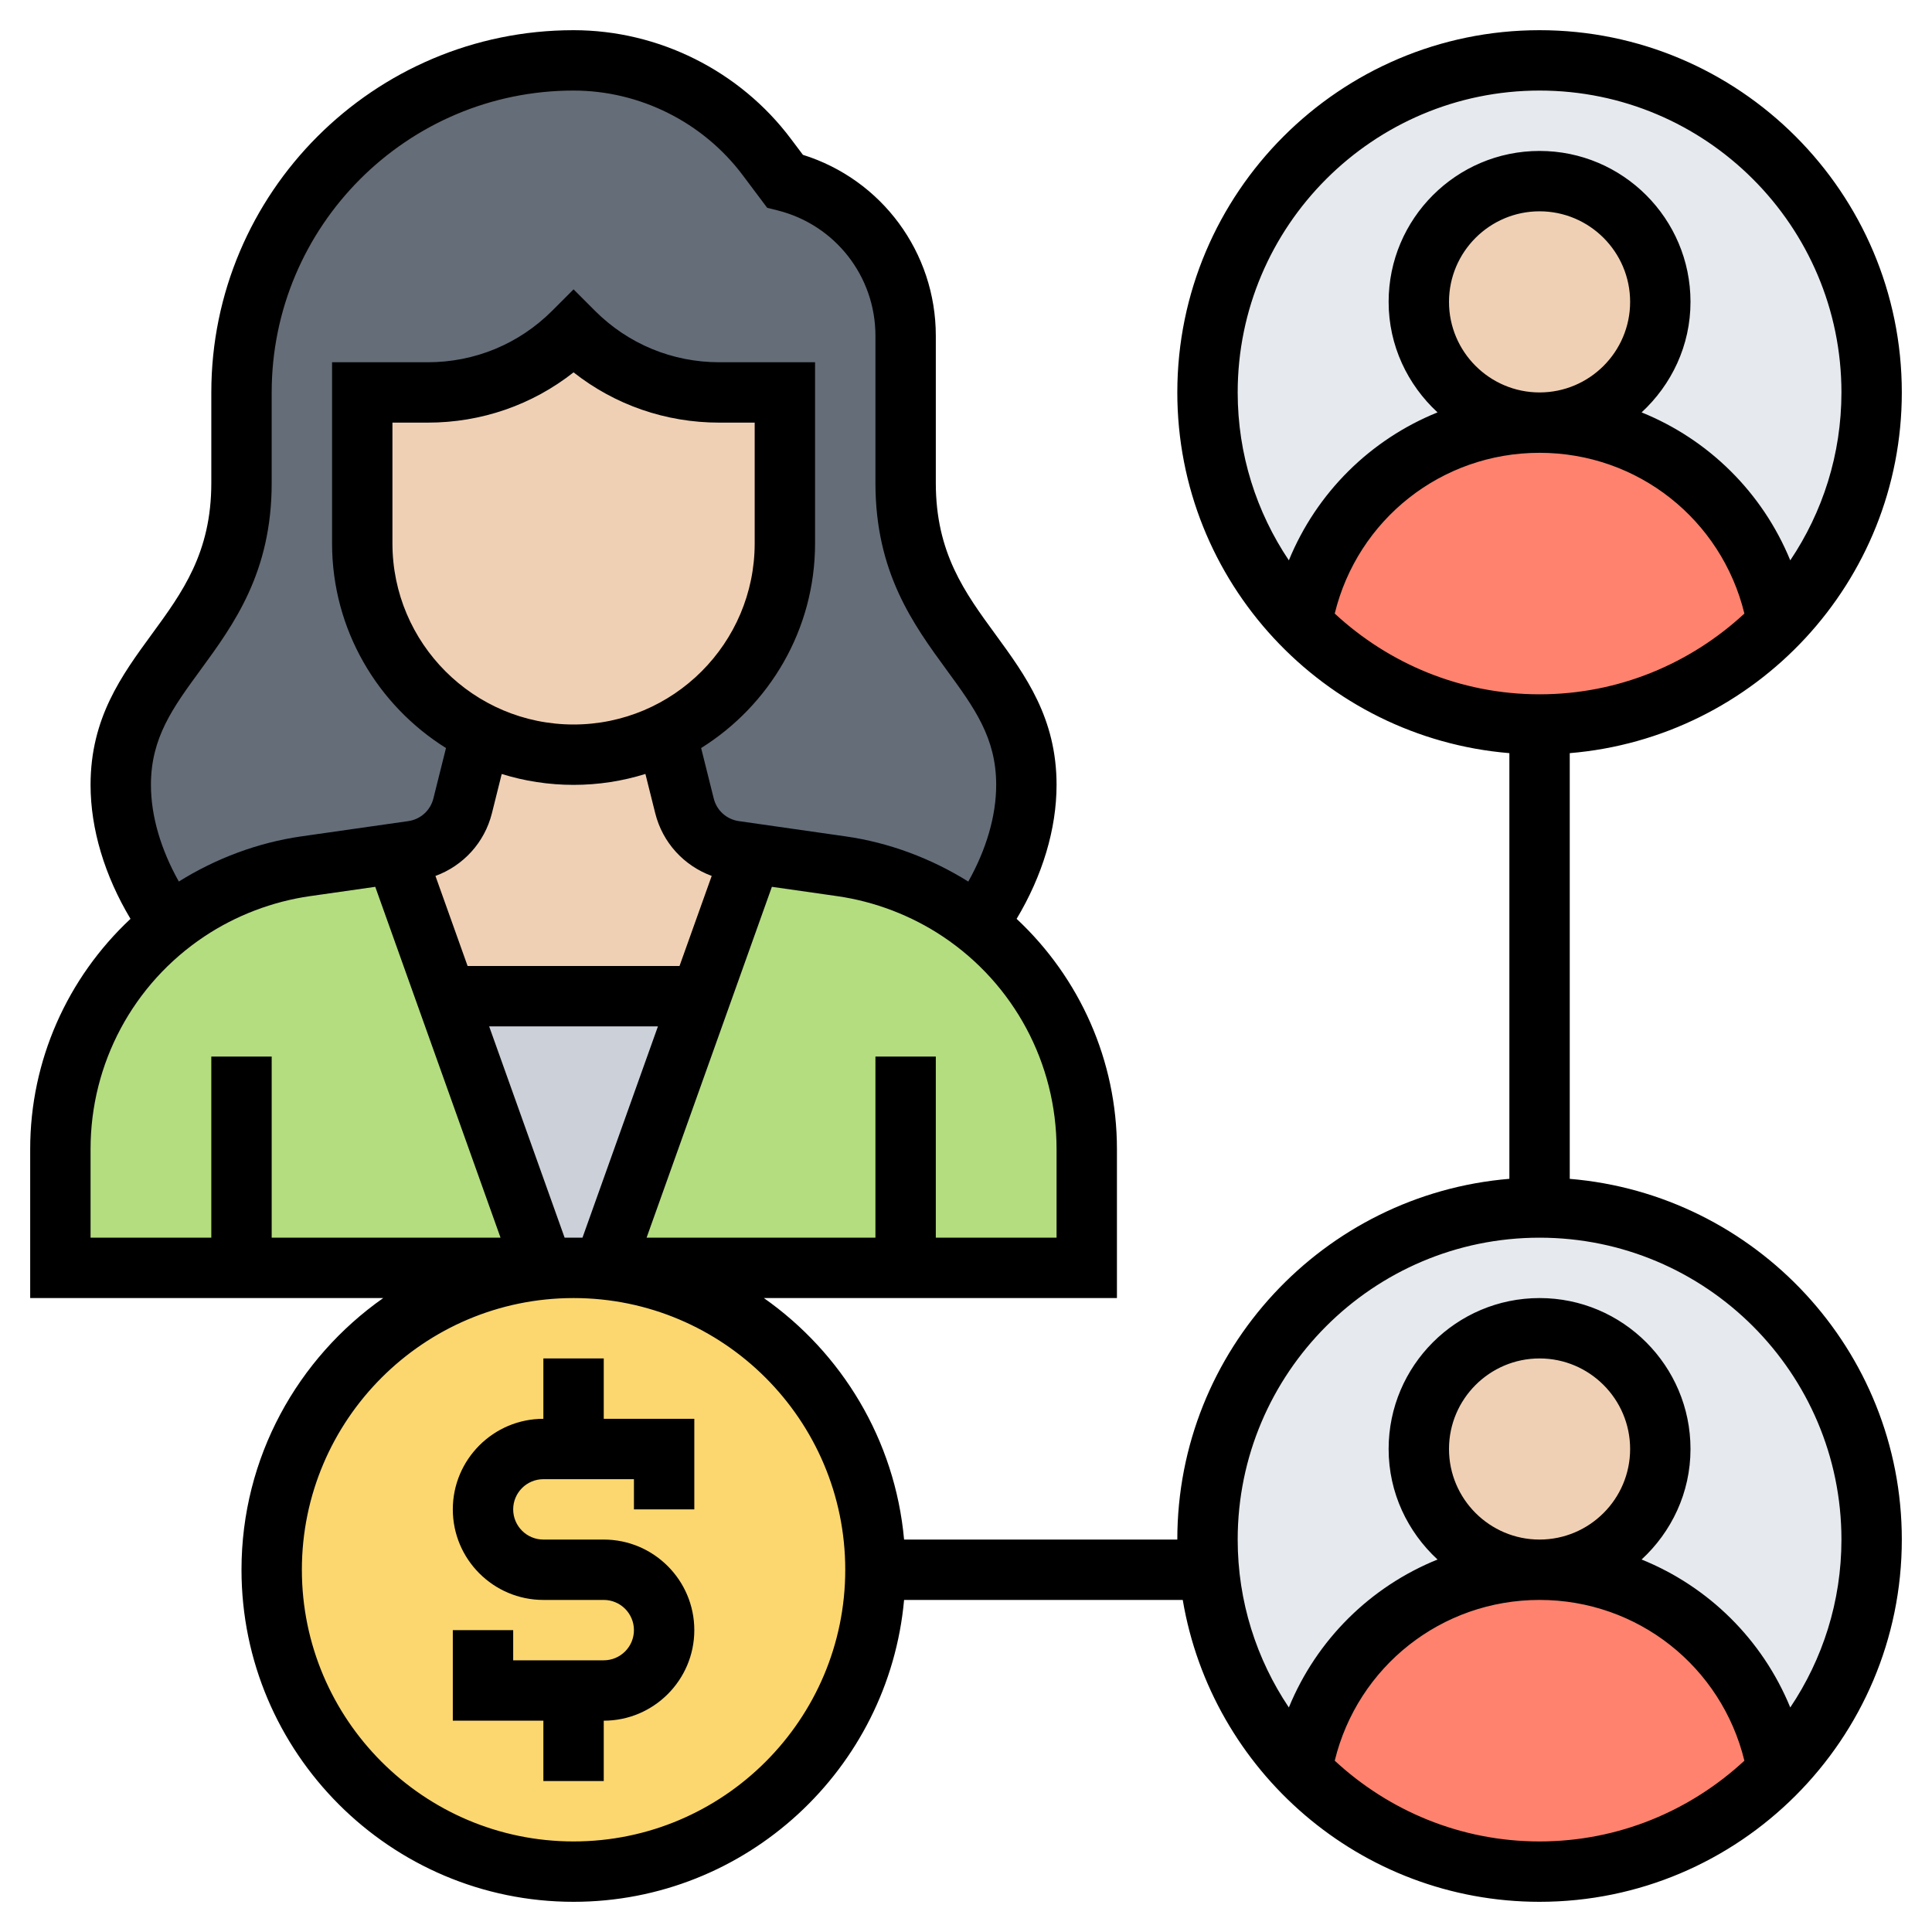 <svg id="Layer_5" enable-background="new 0 0 64 64" height="512" viewBox="0 0 64 64" width="512" xmlns="http://www.w3.org/2000/svg"><g><g><g><path d="m13.1 28.27-2.98.43c-1.39.2-2.73.71-3.91 1.49-.2.13-.39.28-.58.42-1.12-1.55-1.63-3.21-1.63-4.61 0-4 4-5 4-10v-3c0-6.08 4.92-11 11-11 1.26 0 2.48.3 3.58.85s2.06 1.35 2.82 2.35l.6.8c1.18.3 2.18.97 2.88 1.87.71.91 1.12 2.04 1.12 3.25v4.88c0 5 4 6 4 10 0 1.4-.51 3.06-1.63 4.61-.19-.14-.38-.29-.58-.42-1.18-.78-2.52-1.29-3.91-1.49l-2.98-.43-.57-.08c-.8-.11-1.46-.71-1.66-1.49l-.6-2.41c2.33-1.13 3.93-3.52 3.93-6.29v-5h-2.17c-1.81 0-3.55-.72-4.83-2-1.28 1.28-3.02 2-4.83 2h-2.17v5c0 1.94.78 3.68 2.05 4.95.55.55 1.18 1 1.88 1.34l-.6 2.41c-.2.78-.86 1.38-1.66 1.49z" fill="#656d78"/></g><g><circle cx="51" cy="13" fill="#e6e9ed" r="11"/></g><g><circle cx="51" cy="51" fill="#e6e9ed" r="11"/></g><g><path d="m58.88 20.67c-1.99 2.06-4.78 3.33-7.88 3.33s-5.89-1.27-7.88-3.33c.64-3.79 3.92-6.67 7.88-6.67s7.24 2.88 7.88 6.67z" fill="#ff826e"/></g><g><path d="m58.88 58.67c-1.99 2.06-4.78 3.33-7.88 3.33s-5.89-1.27-7.88-3.33c.64-3.79 3.92-6.67 7.88-6.67s7.24 2.88 7.88 6.67z" fill="#ff826e"/></g><g><circle cx="51" cy="10" fill="#f0d0b4" r="4"/></g><g><circle cx="51" cy="48" fill="#f0d0b4" r="4"/></g><g><path d="m32.37 30.61c1.05.82 1.9 1.85 2.51 2.99.72 1.35 1.12 2.88 1.12 4.46v3.94h-6-10l3.21-9 1.69-4.73 2.98.43c1.39.2 2.73.71 3.91 1.49.2.13.39.28.58.42z" fill="#b4dd7f"/></g><g><circle cx="19" cy="52" fill="#fcd770" r="10"/></g><g><path d="m26 13v5c0 2.77-1.6 5.16-3.93 6.29-.92.46-1.96.71-3.07.71s-2.15-.25-3.07-.71c-.7-.34-1.33-.79-1.88-1.34-1.27-1.27-2.05-3.01-2.05-4.95v-5h2.17c1.81 0 3.55-.72 4.83-2 1.28 1.28 3.02 2 4.83 2z" fill="#f0d0b4"/></g><g><path d="m24.9 28.27-1.69 4.73h-8.42l-1.69-4.73.57-.08c.8-.11 1.46-.71 1.66-1.49l.6-2.41c.92.46 1.96.71 3.07.71s2.15-.25 3.07-.71l.6 2.41c.2.78.86 1.38 1.66 1.49z" fill="#f0d0b4"/></g><g><path d="m23.21 33-3.21 9h-1-1l-3.21-9z" fill="#ccd1d9"/></g><g><path d="m5.63 30.61c.19-.14.38-.29.58-.42 1.18-.78 2.52-1.29 3.91-1.49l2.98-.43 1.69 4.73 3.21 9h-10-6v-3.94c0-2.92 1.35-5.66 3.63-7.45z" fill="#b4dd7f"/></g></g><g><path d="m20 45h-2v2c-1.654 0-3 1.346-3 3s1.346 3 3 3h2c.552 0 1 .449 1 1s-.448 1-1 1h-3v-1h-2v3h3v2h2v-2c1.654 0 3-1.346 3-3s-1.346-3-3-3h-2c-.552 0-1-.449-1-1s.448-1 1-1h3v1h2v-3h-3z"/><path d="m52 39.051v-14.102c6.15-.511 11-5.67 11-11.949 0-6.617-5.383-12-12-12s-12 5.383-12 12c0 6.279 4.85 11.438 11 11.949v14.101c-6.15.512-11 5.671-11 11.95h-9.051c-.3-3.306-2.067-6.189-4.645-8h11.696v-4.936c0-2.926-1.226-5.665-3.323-7.626.855-1.428 1.323-2.974 1.323-4.438 0-2.215-1.03-3.624-2.025-4.986-1.016-1.389-1.975-2.701-1.975-5.014v-4.877c0-2.764-1.793-5.178-4.402-5.994l-.398-.529c-1.69-2.254-4.382-3.6-7.2-3.6-6.617 0-12 5.383-12 12v3c0 2.313-.959 3.625-1.975 5.014-.995 1.362-2.025 2.771-2.025 4.986 0 1.464.468 3.01 1.323 4.438-2.096 1.961-3.323 4.7-3.323 7.626v4.936h11.695c-2.834 1.992-4.695 5.28-4.695 9 0 6.065 4.935 11 11 11 5.728 0 10.442-4.402 10.949-10h9.231c.957 5.666 5.886 10 11.82 10 6.617 0 12-5.383 12-12 0-6.279-4.85-11.438-11-11.949zm-33.296 1.949-2.5-7h5.591l-2.5 7zm.296-17c-3.309 0-6-2.691-6-6v-4h1.172c1.773 0 3.456-.585 4.828-1.665 1.372 1.08 3.055 1.665 4.828 1.665h1.172v4c0 3.308-2.691 6-6 6zm-2.704 2.938.324-1.299c.752.234 1.552.361 2.38.361s1.628-.127 2.38-.362l.325 1.299c.244.979.953 1.741 1.871 2.079l-1.066 2.984h-7.02l-1.065-2.983c.918-.338 1.626-1.1 1.871-2.079zm18.704 11.126v2.936h-4v-6h-2v6h-7.581l4.151-11.623 2.164.309c1.244.178 2.454.641 3.498 1.337 2.359 1.573 3.768 4.205 3.768 7.041zm-28.359-15.87c1.105-1.513 2.359-3.228 2.359-6.194v-3c0-5.514 4.486-10 10-10 2.192 0 4.285 1.047 5.601 2.8l.813 1.084.345.086c1.908.478 3.241 2.185 3.241 4.153v4.877c0 2.966 1.254 4.681 2.359 6.194.917 1.254 1.641 2.244 1.641 3.806 0 1.037-.331 2.146-.924 3.203-1.23-.768-2.623-1.291-4.059-1.496l-3.544-.507c-.404-.058-.729-.351-.829-.747l-.418-1.673c2.262-1.415 3.774-3.921 3.774-6.78v-6h-3.172c-1.557 0-3.021-.606-4.121-1.707l-.707-.708-.707.708c-1.101 1.101-2.564 1.707-4.121 1.707h-3.172v6c0 2.859 1.512 5.365 3.774 6.78l-.418 1.672c-.1.396-.425.69-.829.748l-3.544.506c-1.437.206-2.829.728-4.059 1.496-.593-1.056-.924-2.165-.924-3.202 0-1.562.724-2.552 1.641-3.806zm-3.641 15.87c0-2.836 1.409-5.469 3.769-7.042 1.044-.696 2.254-1.158 3.498-1.336l2.164-.309 4.15 11.623h-7.581v-6h-2v6h-4zm16 22.936c-4.963 0-9-4.038-9-9s4.037-9 9-9 9 4.038 9 9-4.037 9-9 9zm29-51c0-1.654 1.346-3 3-3s3 1.346 3 3-1.346 3-3 3-3-1.346-3-3zm3 13c-2.62 0-5-1.021-6.785-2.675.76-3.114 3.533-5.325 6.785-5.325s6.025 2.211 6.785 5.325c-1.785 1.654-4.165 2.675-6.785 2.675zm0-20c5.514 0 10 4.486 10 10 0 2.057-.626 3.97-1.695 5.562-.923-2.25-2.708-4.005-4.925-4.901.989-.914 1.62-2.211 1.62-3.661 0-2.757-2.243-5-5-5s-5 2.243-5 5c0 1.45.631 2.747 1.62 3.661-2.218.896-4.002 2.651-4.925 4.901-1.069-1.592-1.695-3.505-1.695-5.562 0-5.514 4.486-10 10-10zm-6.785 55.325c.76-3.114 3.533-5.325 6.785-5.325s6.025 2.211 6.785 5.325c-1.785 1.654-4.165 2.675-6.785 2.675s-5-1.021-6.785-2.675zm3.785-10.325c0-1.654 1.346-3 3-3s3 1.346 3 3-1.346 3-3 3-3-1.346-3-3zm11.305 8.562c-.923-2.25-2.708-4.005-4.925-4.901.989-.914 1.62-2.211 1.62-3.661 0-2.757-2.243-5-5-5s-5 2.243-5 5c0 1.45.631 2.747 1.62 3.661-2.218.896-4.002 2.651-4.925 4.901-1.069-1.592-1.695-3.505-1.695-5.562 0-5.514 4.486-10 10-10s10 4.486 10 10c0 2.057-.626 3.97-1.695 5.562z"/></g></g></svg>